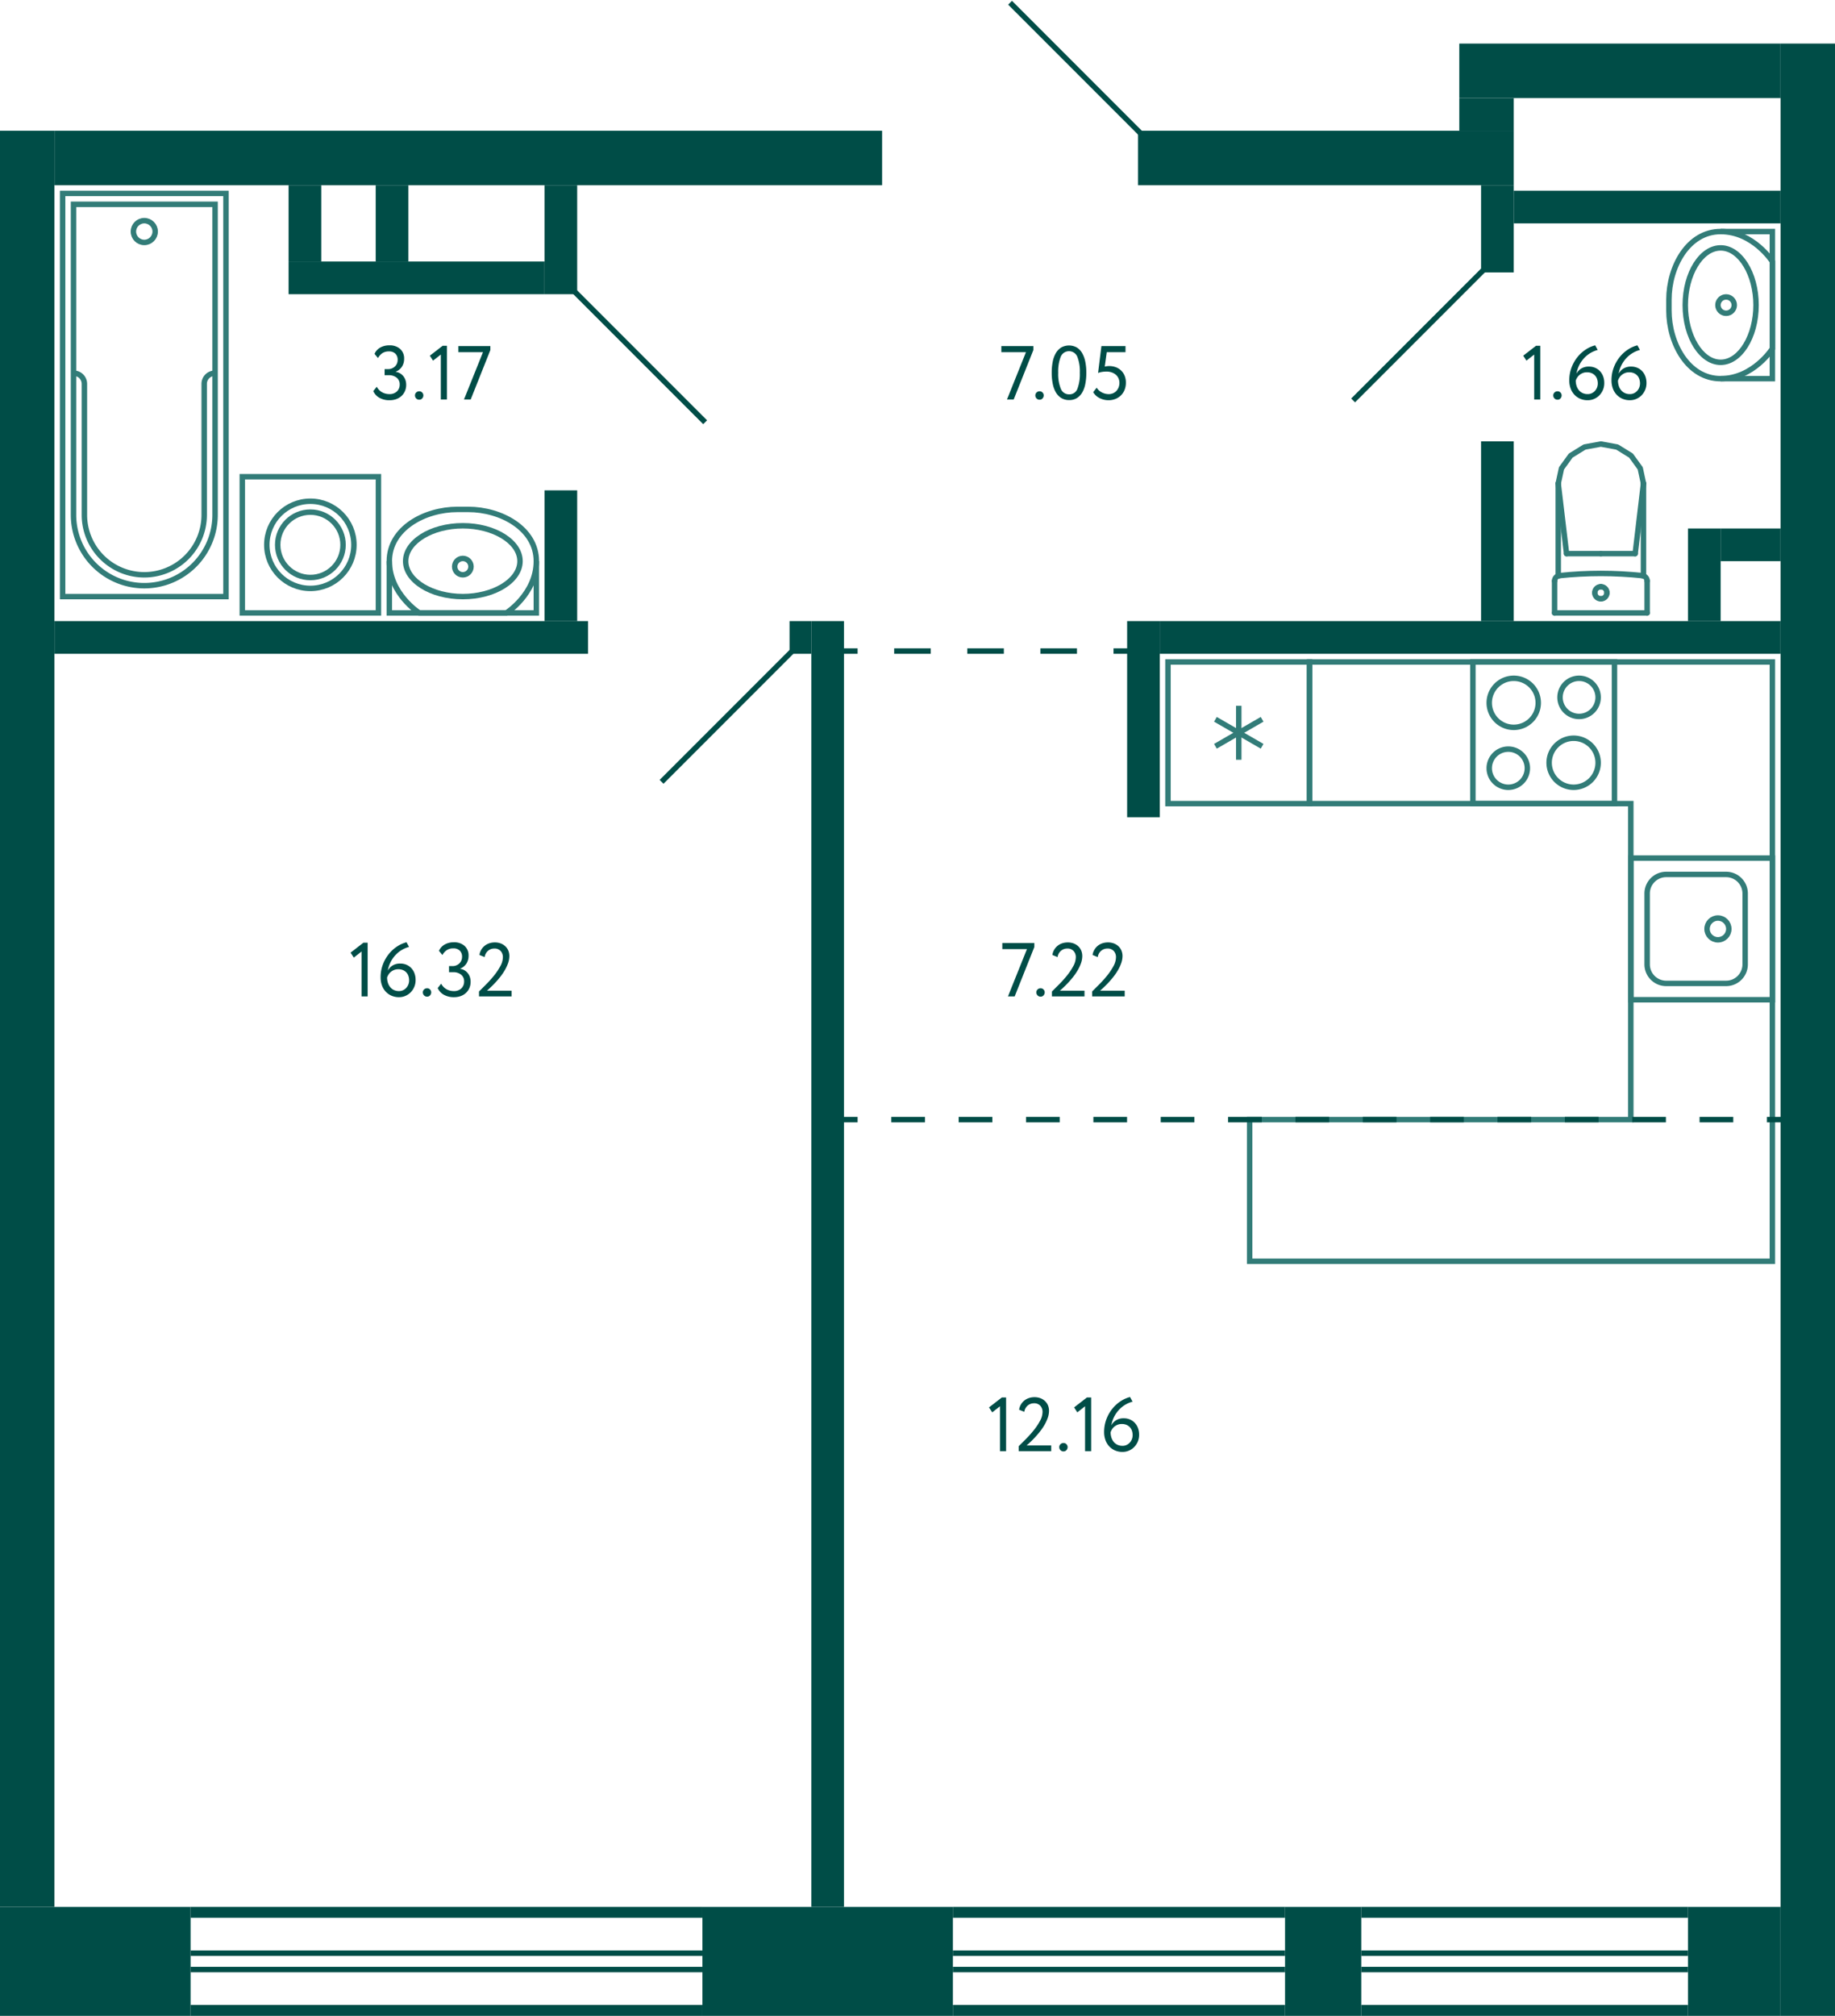 <svg xmlns="http://www.w3.org/2000/svg" width="337" height="370" viewBox="0 0 337 370">
  <title>C-10_5-10fl_2</title>
  <g id="Слой_2" data-name="Слой 2">
    <g id="C-10_5-10fl_2">
      <g id="sant">
        <g>
          <rect x="270.5" y="121.5" width="26" height="26" transform="translate(567 269) rotate(180)" fill="none" stroke="#327c78" stroke-miterlimit="10"/>
          <path d="M290,125a3,3,0,1,1-3,3,3,3,0,0,1,3-3m0-1a4,4,0,1,0,4,4,4,4,0,0,0-4-4Z" fill="#327c78"/>
          <path d="M277,138a3,3,0,1,1-3,3,3,3,0,0,1,3-3m0-1a4,4,0,1,0,4,4,4,4,0,0,0-4-4Z" fill="#327c78"/>
          <path d="M289,136a4,4,0,1,1-4,4,4.005,4.005,0,0,1,4-4m0-1a5,5,0,1,0,5,5,5,5,0,0,0-5-5Z" fill="#327c78"/>
          <path d="M278,125a4,4,0,1,1-4,4,4.005,4.005,0,0,1,4-4m0-1a5,5,0,1,0,5,5,5,5,0,0,0-5-5Z" fill="#327c78"/>
        </g>
        <g>
          <rect x="299.5" y="157.5" width="26" height="26" transform="translate(483 -142) rotate(90)" fill="none" stroke="#327c78" stroke-miterlimit="10"/>
          <path d="M317,161a3,3,0,0,1,3,3v13a3,3,0,0,1-3,3H306a3,3,0,0,1-3-3V164a3,3,0,0,1,3-3h11m0-1H306a4,4,0,0,0-4,4v13a4,4,0,0,0,4,4h11a4,4,0,0,0,4-4V164a4,4,0,0,0-4-4Z" fill="#327c78"/>
          <circle cx="315.5" cy="170.5" r="2" fill="none" stroke="#327c78" stroke-miterlimit="10"/>
        </g>
        <g>
          <rect x="214.5" y="121.5" width="26" height="26" fill="none" stroke="#327c78" stroke-miterlimit="10"/>
          <line x1="231.787" y1="132.025" x2="223.214" y2="136.975" fill="none" stroke="#327c78" stroke-miterlimit="10"/>
          <line x1="223.214" y1="132.025" x2="231.787" y2="136.975" fill="none" stroke="#327c78" stroke-miterlimit="10"/>
          <line x1="227.5" y1="139.45" x2="227.5" y2="129.55" fill="none" stroke="#327c78" stroke-miterlimit="10"/>
        </g>
        <g>
          <polyline points="316 69.5 325.5 69.5 325.5 42.5 316 42.5" fill="none" stroke="#327c78" stroke-miterlimit="10"/>
          <path d="M306.5,55v2c0,6,3.5,12.5,9.5,12.5s9.5-5.5,9.5-5.5V48s-3.5-5.5-9.5-5.5S306.5,49,306.5,55Z" fill="none" stroke="#327c78" stroke-miterlimit="10"/>
          <path d="M316,46c3.252,0,6,4.579,6,10s-2.748,10-6,10-6-4.579-6-10,2.748-10,6-10m0-1c-3.866,0-7,4.925-7,11s3.134,11,7,11,7-4.925,7-11-3.134-11-7-11Z" fill="#327c78"/>
          <circle cx="317" cy="56" r="1.5" fill="none" stroke="#327c78" stroke-miterlimit="10"/>
        </g>
        <g>
          <polyline points="98.5 103 98.5 112.5 71.5 112.5 71.5 103" fill="none" stroke="#327c78" stroke-miterlimit="10"/>
          <path d="M84,93.5h2c6,0,12.5,3.5,12.5,9.5s-5.5,9.5-5.5,9.5H77s-5.5-3.5-5.5-9.5S78,93.5,84,93.5Z" fill="none" stroke="#327c78" stroke-miterlimit="10"/>
          <path d="M85,97c5.421,0,10,2.748,10,6s-4.579,6-10,6-10-2.748-10-6,4.579-6,10-6m0-1c-6.075,0-11,3.134-11,7s4.925,7,11,7,11-3.134,11-7-4.925-7-11-7Z" fill="#327c78"/>
          <circle cx="85" cy="104" r="1.5" fill="none" stroke="#327c78" stroke-miterlimit="10"/>
        </g>
        <g>
          <line x1="294" y1="101.617" x2="300.303" y2="101.617" fill="none" stroke="#327c78" stroke-linecap="round" stroke-linejoin="round"/>
          <line x1="302.5" y1="112.5" x2="302.5" y2="106.635" fill="none" stroke="#327c78" stroke-linecap="round" stroke-linejoin="round"/>
          <polyline points="301.826 88.729 301.231 85.963 299.534 83.617 296.995 82.05 294 81.5 291.005 82.05 288.466 83.617 286.769 85.963 286.174 88.729" fill="none" stroke="#327c78" stroke-linecap="round" stroke-linejoin="round"/>
          <line x1="285.5" y1="112.5" x2="285.5" y2="106.635" fill="none" stroke="#327c78" stroke-linecap="round" stroke-linejoin="round"/>
          <polyline points="302.5 106.635 302.484 106.455 302.435 106.282 302.355 106.12 302.248 105.976 302.116 105.853 301.964 105.756 301.797 105.689 301.621 105.653" fill="none" stroke="#327c78" stroke-linecap="round" stroke-linejoin="round"/>
          <line x1="286.174" y1="105.698" x2="286.174" y2="88.729" fill="none" stroke="#327c78" stroke-linecap="round" stroke-linejoin="round"/>
          <polyline points="301.621 105.653 299.721 105.478 297.818 105.353 295.912 105.278 294.004 105.252 292.097 105.277 290.191 105.352 288.288 105.477 286.388 105.652" fill="none" stroke="#327c78" stroke-linecap="round" stroke-linejoin="round"/>
          <line x1="301.826" y1="88.75" x2="300.303" y2="101.617" fill="none" stroke="#327c78" stroke-linecap="round" stroke-linejoin="round"/>
          <line x1="286.174" y1="88.75" x2="287.697" y2="101.617" fill="none" stroke="#327c78" stroke-linecap="round" stroke-linejoin="round"/>
          <line x1="294" y1="101.617" x2="287.697" y2="101.617" fill="none" stroke="#327c78" stroke-linecap="round" stroke-linejoin="round"/>
          <line x1="301.826" y1="105.689" x2="301.826" y2="88.729" fill="none" stroke="#327c78" stroke-linecap="round" stroke-linejoin="round"/>
          <polyline points="286.388 105.652 286.21 105.687 286.042 105.753 285.888 105.85 285.755 105.972 285.646 106.117 285.566 106.28 285.517 106.454 285.5 106.635" fill="none" stroke="#327c78" stroke-linecap="round" stroke-linejoin="round"/>
          <line x1="302.5" y1="112.5" x2="285.5" y2="112.5" fill="none" stroke="#327c78" stroke-linecap="round" stroke-linejoin="round"/>
          <path d="M294,107.691a1.113,1.113,0,0,0-1.118,1.108" fill="none" stroke="#327c78" stroke-linecap="round" stroke-linejoin="round"/>
          <path d="M295.118,108.8A1.113,1.113,0,0,0,294,107.691" fill="none" stroke="#327c78" stroke-linecap="round" stroke-linejoin="round"/>
          <path d="M294,109.906a1.112,1.112,0,0,0,1.118-1.107" fill="none" stroke="#327c78" stroke-linecap="round" stroke-linejoin="round"/>
          <path d="M292.882,108.8A1.112,1.112,0,0,0,294,109.906" fill="none" stroke="#327c78" stroke-linecap="round" stroke-linejoin="round"/>
        </g>
        <g>
          <rect x="44.5" y="87.5" width="25" height="25" transform="translate(-43 157) rotate(-90)" fill="none" stroke="#327c78" stroke-miterlimit="10"/>
          <circle cx="57" cy="100" r="8" fill="none" stroke="#327c78" stroke-miterlimit="10"/>
          <circle cx="57" cy="100" r="6" fill="none" stroke="#327c78" stroke-miterlimit="10"/>
        </g>
        <g>
          <circle cx="26.5" cy="42.5" r="2" fill="none" stroke="#327c78" stroke-miterlimit="10"/>
          <path d="M13.5,68.5a1.959,1.959,0,0,1,2,2v24a11,11,0,0,0,11,11h0a11,11,0,0,0,11-11v-24a1.959,1.959,0,0,1,2-2" fill="none" stroke="#327c78" stroke-miterlimit="10"/>
          <rect x="11.5" y="35.5" width="30" height="74" fill="none" stroke="#327c78" stroke-miterlimit="10"/>
          <path d="M13.5,37.5h26a0,0,0,0,1,0,0v57a13,13,0,0,1-13,13h0a13,13,0,0,1-13-13v-57a0,0,0,0,1,0,0Z" fill="none" stroke="#327c78" stroke-miterlimit="10"/>
        </g>
        <polygon points="240.5 121.5 240.5 147.5 299.5 147.5 299.5 205.5 229.5 205.5 229.5 231.5 325.5 231.5 325.5 205.5 325.5 205.5 325.5 121.5 240.5 121.5" fill="none" stroke="#327c78" stroke-miterlimit="10"/>
      </g>
      <g id="l">
        <line x1="121.5" y1="143.5" x2="145.5" y2="119.5" fill="none" stroke="#004d47" stroke-miterlimit="10"/>
        <line x1="129.5" y1="77.5" x2="105.5" y2="53.5" fill="none" stroke="#004d47" stroke-miterlimit="10"/>
        <line x1="248.5" y1="73.5" x2="272.5" y2="49.5" fill="none" stroke="#004d47" stroke-miterlimit="10"/>
        <line x1="209.5" y1="24.5" x2="185.5" y2="0.5" fill="none" stroke="#004d47" stroke-miterlimit="10"/>
        <g>
          <line x1="327.5" y1="205.5" x2="324.5" y2="205.5" fill="none" stroke="#004d47" stroke-miterlimit="10"/>
          <line x1="318.315" y1="205.5" x2="160.593" y2="205.5" fill="none" stroke="#004d47" stroke-miterlimit="10" stroke-dasharray="6.185 6.185"/>
          <line x1="157.5" y1="205.5" x2="154.5" y2="205.5" fill="none" stroke="#004d47" stroke-miterlimit="10"/>
        </g>
        <g>
          <line x1="207.5" y1="119.5" x2="204.5" y2="119.5" fill="none" stroke="#004d47" stroke-miterlimit="10"/>
          <line x1="197.786" y1="119.5" x2="160.857" y2="119.5" fill="none" stroke="#004d47" stroke-miterlimit="10" stroke-dasharray="6.714 6.714"/>
          <line x1="157.5" y1="119.5" x2="154.5" y2="119.5" fill="none" stroke="#004d47" stroke-miterlimit="10"/>
        </g>
        <rect x="161" width="49" height="25" transform="translate(371 25) rotate(180)" fill="none"/>
      </g>
      <g id="s">
        <rect x="-158" y="182" width="326" height="10" transform="translate(-182 192) rotate(-90)" fill="#004d47"/>
        <rect y="350" width="35" height="20" fill="#004d47"/>
        <rect x="233" y="353" width="20" height="14" transform="translate(-117 603) rotate(-90)" fill="#004d47"/>
        <rect x="209" y="24" width="69" height="10" fill="#004d47"/>
        <rect x="10" y="24" width="152" height="10" fill="#004d47"/>
        <rect x="144" y="115" width="6" height="4" transform="translate(264 -30) rotate(90)" fill="#004d47"/>
        <rect x="34" y="229" width="236" height="6" transform="translate(384 80) rotate(90)" fill="#004d47"/>
        <rect x="279" y="321" width="2" height="60" transform="translate(631 71) rotate(90)" fill="#004d47"/>
        <rect x="279" y="339" width="2" height="60" transform="translate(649 89) rotate(90)" fill="#004d47"/>
        <rect x="279.5" y="328.5" width="1" height="60" transform="translate(638.5 78.5) rotate(90)" fill="#004d47"/>
        <rect x="279.5" y="331.5" width="1" height="60" transform="translate(641.5 81.5) rotate(90)" fill="#004d47"/>
        <rect x="308.5" y="351.5" width="20" height="17" transform="translate(-41.5 678.5) rotate(-90)" fill="#004d47"/>
        <rect x="81" y="304" width="2" height="94" transform="translate(433 269) rotate(90)" fill="#004d47"/>
        <rect x="81" y="322" width="2" height="94" transform="translate(451 287) rotate(90)" fill="#004d47"/>
        <rect x="81.5" y="311.5" width="1" height="94" transform="translate(440.5 276.5) rotate(90)" fill="#004d47"/>
        <rect x="81.5" y="314.5" width="1" height="94" transform="translate(443.5 279.5) rotate(90)" fill="#004d47"/>
        <rect x="129" y="350" width="46" height="20" fill="#004d47"/>
        <rect x="204.5" y="320.5" width="2" height="61" transform="translate(556.5 145.5) rotate(90)" fill="#004d47"/>
        <rect x="204.5" y="338.5" width="2" height="61" transform="translate(574.5 163.5) rotate(90)" fill="#004d47"/>
        <rect x="205" y="328" width="1" height="61" transform="translate(564 153) rotate(90)" fill="#004d47"/>
        <rect x="205" y="331" width="1" height="61" transform="translate(567 156) rotate(90)" fill="#004d47"/>
        <rect x="327" y="8" width="10" height="362" fill="#004d47"/>
        <rect x="56" y="68" width="6" height="98" transform="translate(-58 176) rotate(-90)" fill="#004d47"/>
        <rect x="100" y="90" width="6" height="24" fill="#004d47"/>
        <rect x="93" y="41" width="20" height="6" transform="translate(59 147) rotate(-90)" fill="#004d47"/>
        <rect x="267" y="60" width="6" height="114" transform="translate(153 387) rotate(-90)" fill="#004d47"/>
        <rect x="272" y="81" width="6" height="33" fill="#004d47"/>
        <rect x="267" y="39" width="16" height="6" transform="translate(233 317) rotate(-90)" fill="#004d47"/>
        <rect x="207" y="114" width="6" height="36" fill="#004d47"/>
        <rect x="49" y="38" width="14" height="6" transform="translate(97 -15) rotate(90)" fill="#004d47"/>
        <rect x="65" y="38" width="14" height="6" transform="translate(113 -31) rotate(90)" fill="#004d47"/>
        <rect x="73.5" y="27.5" width="6" height="47" transform="translate(127.5 -25.5) rotate(90)" fill="#004d47"/>
        <rect x="268" y="8" width="59" height="10" fill="#004d47"/>
        <rect x="299.5" y="13.5" width="6" height="49" transform="translate(340.5 -264.5) rotate(90)" fill="#004d47"/>
        <rect x="270" y="16" width="6" height="10" transform="translate(294 -252) rotate(90)" fill="#004d47"/>
        <rect x="310" y="97" width="6" height="17" fill="#004d47"/>
        <rect x="316" y="97" width="11" height="6" fill="#004d47"/>
      </g>
      <g id="t">
        <g>
          <g>
            <path d="M66.733,173.032h.785v9.856H66.4v-8.246l-1.427,1.12-.588-.91Z" fill="#004d47"/>
            <path d="M69.9,179.416a6.624,6.624,0,0,1,.442-2.458,7,7,0,0,1,1.134-1.938,6.5,6.5,0,0,1,1.533-1.352,5.64,5.64,0,0,1,1.651-.72l.462.854a5.13,5.13,0,0,0-1.288.531,5.24,5.24,0,0,0-1.154.911,5.56,5.56,0,0,0-.91,1.274,5.646,5.646,0,0,0-.553,1.638,2.475,2.475,0,0,1,.86-.931,2.6,2.6,0,0,1,1.449-.371,2.816,2.816,0,0,1,1.114.217,2.607,2.607,0,0,1,.888.616,2.8,2.8,0,0,1,.588.952,3.4,3.4,0,0,1,.21,1.225,3.176,3.176,0,0,1-.259,1.309,3.212,3.212,0,0,1-.678.994,3.013,3.013,0,0,1-.966.637,2.934,2.934,0,0,1-1.12.224,3.407,3.407,0,0,1-1.456-.294,3.23,3.23,0,0,1-1.065-.784,3.343,3.343,0,0,1-.658-1.148A4.283,4.283,0,0,1,69.9,179.416Zm1.191,0a3.159,3.159,0,0,0,.14.952,2.386,2.386,0,0,0,.413.791,1.972,1.972,0,0,0,.685.546,2.158,2.158,0,0,0,.959.2,1.7,1.7,0,0,0,.742-.161,1.878,1.878,0,0,0,.581-.427,1.968,1.968,0,0,0,.385-.623,2.026,2.026,0,0,0,.141-.749,2.5,2.5,0,0,0-.126-.8,1.764,1.764,0,0,0-.378-.651,1.836,1.836,0,0,0-.623-.435,2.175,2.175,0,0,0-.861-.16,2.071,2.071,0,0,0-.778.139,2.263,2.263,0,0,0-.6.358,1.959,1.959,0,0,0-.427.49A2.547,2.547,0,0,0,71.088,179.416Z" fill="#004d47"/>
            <path d="M77.653,182.132a.729.729,0,0,1,.217-.511.759.759,0,0,1,.581-.231.685.685,0,0,1,.531.231.739.739,0,0,1,.211.511.815.815,0,0,1-.211.56.675.675,0,0,1-.531.238.747.747,0,0,1-.581-.238A.8.8,0,0,1,77.653,182.132Z" fill="#004d47"/>
            <path d="M83.351,183.028a3.708,3.708,0,0,1-1.806-.427,2.64,2.64,0,0,1-1.162-1.253l.643-.8a2.425,2.425,0,0,0,.981,1.022,2.679,2.679,0,0,0,1.3.336,1.933,1.933,0,0,0,1.428-.5,1.711,1.711,0,0,0,.5-1.26,1.527,1.527,0,0,0-.56-1.253,2.209,2.209,0,0,0-1.442-.455h-.77v-1.12h.7a1.63,1.63,0,0,0,.63-.127,1.832,1.832,0,0,0,.546-.342,1.577,1.577,0,0,0,.378-.533,1.688,1.688,0,0,0,.14-.692,1.528,1.528,0,0,0-.421-1.142,1.607,1.607,0,0,0-1.175-.412,2.133,2.133,0,0,0-1.211.322,2.536,2.536,0,0,0-.8.9l-.63-.77a2.442,2.442,0,0,1,1.05-1.162,3.336,3.336,0,0,1,1.68-.406,2.838,2.838,0,0,1,1.966.657,2.317,2.317,0,0,1,.736,1.821,2.61,2.61,0,0,1-.385,1.414,2.418,2.418,0,0,1-1.142.938v.042a2.131,2.131,0,0,1,.813.287,2.175,2.175,0,0,1,.595.539,2.369,2.369,0,0,1,.371.714,2.678,2.678,0,0,1,.126.826,2.813,2.813,0,0,1-.239,1.183,2.661,2.661,0,0,1-.65.9,2.849,2.849,0,0,1-.974.567A3.676,3.676,0,0,1,83.351,183.028Z" fill="#004d47"/>
            <path d="M87.971,181.978q.6-.588,1.358-1.352a20.284,20.284,0,0,0,1.428-1.6,11.279,11.279,0,0,0,1.134-1.7,3.486,3.486,0,0,0,.463-1.645,1.655,1.655,0,0,0-.4-1.12,1.5,1.5,0,0,0-1.2-.462,1.765,1.765,0,0,0-1.092.384,1.864,1.864,0,0,0-.658,1.184l-.952-.393a2.639,2.639,0,0,1,.973-1.693,2.682,2.682,0,0,1,.84-.448,3.137,3.137,0,0,1,.987-.154,2.985,2.985,0,0,1,1.19.217,2.518,2.518,0,0,1,.84.567,2.25,2.25,0,0,1,.5.791,2.622,2.622,0,0,1,.161.9,4.015,4.015,0,0,1-.252,1.379,7.732,7.732,0,0,1-.644,1.344,10.791,10.791,0,0,1-.868,1.239q-.475.588-.938,1.071t-.84.833q-.378.35-.574.518h4.522v1.05H87.971Z" fill="#004d47"/>
          </g>
          <g>
            <path d="M71.521,73.46a3.714,3.714,0,0,1-1.806-.427,2.638,2.638,0,0,1-1.161-1.253l.643-.8A2.423,2.423,0,0,0,70.177,72a2.682,2.682,0,0,0,1.3.336,1.934,1.934,0,0,0,1.429-.5,1.71,1.71,0,0,0,.5-1.26,1.527,1.527,0,0,0-.56-1.253,2.217,2.217,0,0,0-1.442-.455h-.77v-1.12h.7a1.647,1.647,0,0,0,.63-.126,1.84,1.84,0,0,0,.547-.343,1.6,1.6,0,0,0,.378-.532,1.693,1.693,0,0,0,.14-.693,1.524,1.524,0,0,0-.421-1.141,1.606,1.606,0,0,0-1.175-.413,2.131,2.131,0,0,0-1.211.322,2.547,2.547,0,0,0-.806.9l-.629-.77a2.445,2.445,0,0,1,1.049-1.162,3.338,3.338,0,0,1,1.68-.406,2.835,2.835,0,0,1,1.967.658,2.315,2.315,0,0,1,.736,1.82,2.61,2.61,0,0,1-.386,1.414,2.4,2.4,0,0,1-1.141.938v.042a2.126,2.126,0,0,1,.812.287,2.177,2.177,0,0,1,.595.539,2.349,2.349,0,0,1,.372.714,2.683,2.683,0,0,1,.126.826,2.828,2.828,0,0,1-.239,1.183,2.65,2.65,0,0,1-.651.9,2.844,2.844,0,0,1-.973.567A3.652,3.652,0,0,1,71.521,73.46Z" fill="#004d47"/>
            <path d="M76.211,72.564a.729.729,0,0,1,.217-.511.761.761,0,0,1,.581-.231.687.687,0,0,1,.532.231.742.742,0,0,1,.21.511.819.819,0,0,1-.21.56.677.677,0,0,1-.532.238.748.748,0,0,1-.581-.238A.8.8,0,0,1,76.211,72.564Z" fill="#004d47"/>
            <path d="M81.293,63.464h.784V73.32h-1.12V65.074l-1.428,1.12-.588-.91Z" fill="#004d47"/>
            <path d="M84.177,63.52h5.88v.728L86.445,73.32H85.213L88.7,64.64H84.177Z" fill="#004d47"/>
          </g>
          <g>
            <path d="M282.093,63.464h.784V73.32h-1.12V65.074l-1.427,1.12-.588-.91Z" fill="#004d47"/>
            <path d="M285.258,72.564a.729.729,0,0,1,.217-.511.758.758,0,0,1,.581-.231.685.685,0,0,1,.531.231.739.739,0,0,1,.211.511.815.815,0,0,1-.211.56.675.675,0,0,1-.531.238.745.745,0,0,1-.581-.238A.8.8,0,0,1,285.258,72.564Z" fill="#004d47"/>
            <path d="M288.2,69.848a6.615,6.615,0,0,1,.441-2.457,6.992,6.992,0,0,1,1.134-1.939,6.493,6.493,0,0,1,1.533-1.351,5.634,5.634,0,0,1,1.652-.721l.462.854a5.067,5.067,0,0,0-1.288.532,5.234,5.234,0,0,0-1.155.91,5.611,5.611,0,0,0-1.463,2.912,2.486,2.486,0,0,1,.861-.931,2.6,2.6,0,0,1,1.449-.371,2.815,2.815,0,0,1,1.113.217,2.611,2.611,0,0,1,.889.616,2.82,2.82,0,0,1,.588.952,3.423,3.423,0,0,1,.21,1.225,3.176,3.176,0,0,1-.259,1.309,3.215,3.215,0,0,1-.679.994,2.992,2.992,0,0,1-.966.637,2.934,2.934,0,0,1-1.12.224,3.407,3.407,0,0,1-1.456-.294,3.226,3.226,0,0,1-1.064-.784,3.327,3.327,0,0,1-.658-1.148A4.256,4.256,0,0,1,288.2,69.848Zm1.19,0a3.186,3.186,0,0,0,.14.952,2.4,2.4,0,0,0,.413.791,1.985,1.985,0,0,0,.686.546,2.152,2.152,0,0,0,.959.2,1.7,1.7,0,0,0,.742-.161,1.89,1.89,0,0,0,.581-.427,1.968,1.968,0,0,0,.385-.623,2.041,2.041,0,0,0,.14-.749,2.507,2.507,0,0,0-.126-.8,1.772,1.772,0,0,0-.378-.651,1.82,1.82,0,0,0-.623-.434,2.154,2.154,0,0,0-.861-.161,2.046,2.046,0,0,0-.777.14,2.24,2.24,0,0,0-.6.357,2.016,2.016,0,0,0-.427.49A2.547,2.547,0,0,0,289.387,69.848Z" fill="#004d47"/>
            <path d="M295.953,69.848a6.615,6.615,0,0,1,.441-2.457,6.992,6.992,0,0,1,1.134-1.939,6.493,6.493,0,0,1,1.533-1.351,5.622,5.622,0,0,1,1.652-.721l.462.854a5.067,5.067,0,0,0-1.288.532,5.234,5.234,0,0,0-1.155.91,5.611,5.611,0,0,0-1.463,2.912,2.486,2.486,0,0,1,.861-.931,2.6,2.6,0,0,1,1.449-.371,2.815,2.815,0,0,1,1.113.217,2.611,2.611,0,0,1,.889.616,2.82,2.82,0,0,1,.588.952,3.423,3.423,0,0,1,.21,1.225,3.163,3.163,0,0,1-.938,2.3,2.992,2.992,0,0,1-.966.637,2.934,2.934,0,0,1-1.12.224,3.407,3.407,0,0,1-1.456-.294,3.226,3.226,0,0,1-1.064-.784,3.311,3.311,0,0,1-.658-1.148A4.256,4.256,0,0,1,295.953,69.848Zm1.19,0a3.155,3.155,0,0,0,.14.952,2.4,2.4,0,0,0,.413.791,1.976,1.976,0,0,0,.686.546,2.152,2.152,0,0,0,.959.2,1.7,1.7,0,0,0,.742-.161,1.9,1.9,0,0,0,.581-.427,1.968,1.968,0,0,0,.385-.623,2.041,2.041,0,0,0,.14-.749,2.507,2.507,0,0,0-.126-.8,1.772,1.772,0,0,0-.378-.651,1.82,1.82,0,0,0-.623-.434,2.157,2.157,0,0,0-.861-.161,2.046,2.046,0,0,0-.777.14,2.24,2.24,0,0,0-.6.357,2.016,2.016,0,0,0-.427.49A2.547,2.547,0,0,0,297.143,69.848Z" fill="#004d47"/>
          </g>
          <g>
            <path d="M184.078,173.088h5.88v.728l-3.612,9.072h-1.232l3.486-8.68h-4.522Z" fill="#004d47"/>
            <path d="M190.322,182.132a.73.73,0,0,1,.217-.511.758.758,0,0,1,.581-.231.685.685,0,0,1,.531.231.741.741,0,0,1,.211.511.814.814,0,0,1-.211.56.675.675,0,0,1-.531.238.745.745,0,0,1-.581-.238A.8.8,0,0,1,190.322,182.132Z" fill="#004d47"/>
            <path d="M193.191,181.978q.6-.588,1.358-1.351a20.134,20.134,0,0,0,1.429-1.6,11.22,11.22,0,0,0,1.133-1.7,3.486,3.486,0,0,0,.463-1.645,1.657,1.657,0,0,0-.4-1.12,1.492,1.492,0,0,0-1.2-.462,1.764,1.764,0,0,0-1.092.385,1.857,1.857,0,0,0-.658,1.183l-.953-.392a2.64,2.64,0,0,1,.344-.973,2.649,2.649,0,0,1,1.469-1.169,3.168,3.168,0,0,1,.988-.154,3.006,3.006,0,0,1,1.19.217,2.543,2.543,0,0,1,.839.567,2.248,2.248,0,0,1,.5.791,2.646,2.646,0,0,1,.161.9,4.011,4.011,0,0,1-.252,1.379,7.732,7.732,0,0,1-.644,1.344,11.046,11.046,0,0,1-.868,1.239q-.477.588-.938,1.071c-.309.322-.588.6-.84.833s-.444.406-.575.518h4.522v1.05h-5.978Z" fill="#004d47"/>
            <path d="M200.569,181.978q.6-.588,1.358-1.351a19.927,19.927,0,0,0,1.428-1.6,11.154,11.154,0,0,0,1.134-1.7,3.486,3.486,0,0,0,.463-1.645,1.657,1.657,0,0,0-.4-1.12,1.493,1.493,0,0,0-1.2-.462,1.764,1.764,0,0,0-1.091.385,1.862,1.862,0,0,0-.659,1.183l-.952-.392A2.622,2.622,0,0,1,201,174.3a2.64,2.64,0,0,1,1.469-1.169,3.168,3.168,0,0,1,.988-.154,3.006,3.006,0,0,1,1.19.217,2.554,2.554,0,0,1,.839.567,2.231,2.231,0,0,1,.5.791,2.623,2.623,0,0,1,.162.9,4.011,4.011,0,0,1-.252,1.379,7.732,7.732,0,0,1-.644,1.344,10.925,10.925,0,0,1-.869,1.239q-.476.588-.938,1.071t-.839.833c-.252.234-.444.406-.575.518h4.522v1.05h-5.978Z" fill="#004d47"/>
          </g>
          <g>
            <path d="M183.986,256.5h.785v9.856H183.65v-8.246l-1.427,1.12-.588-.91Z" fill="#004d47"/>
            <path d="M187.081,265.445q.6-.587,1.357-1.351a20.134,20.134,0,0,0,1.429-1.6,11.171,11.171,0,0,0,1.133-1.7,3.474,3.474,0,0,0,.463-1.644,1.653,1.653,0,0,0-.4-1.121,1.492,1.492,0,0,0-1.2-.462,1.76,1.76,0,0,0-1.092.385,1.86,1.86,0,0,0-.658,1.183l-.952-.392a2.61,2.61,0,0,1,.343-.972,2.65,2.65,0,0,1,.63-.722,2.689,2.689,0,0,1,.84-.447,3.128,3.128,0,0,1,.987-.155,3.006,3.006,0,0,1,1.19.217,2.535,2.535,0,0,1,.84.568,2.25,2.25,0,0,1,.5.791,2.616,2.616,0,0,1,.161.9,4.011,4.011,0,0,1-.252,1.379,7.741,7.741,0,0,1-.644,1.345,11.126,11.126,0,0,1-.868,1.238q-.477.588-.938,1.071t-.84.833c-.252.234-.444.406-.574.519h4.522v1.049h-5.978Z" fill="#004d47"/>
            <path d="M194.529,265.6a.731.731,0,0,1,.217-.512.761.761,0,0,1,.581-.231.689.689,0,0,1,.531.231.741.741,0,0,1,.211.512.813.813,0,0,1-.211.559.675.675,0,0,1-.531.238.745.745,0,0,1-.581-.238A.8.8,0,0,1,194.529,265.6Z" fill="#004d47"/>
            <path d="M199.61,256.5h.784v9.856h-1.12v-8.246l-1.428,1.12-.588-.91Z" fill="#004d47"/>
            <path d="M202.774,262.883a6.615,6.615,0,0,1,.441-2.457,7.021,7.021,0,0,1,1.134-1.939,6.515,6.515,0,0,1,1.533-1.351,5.634,5.634,0,0,1,1.652-.721l.462.855a5.078,5.078,0,0,0-1.288.531,5.264,5.264,0,0,0-1.155.91,5.621,5.621,0,0,0-.91,1.274,5.7,5.7,0,0,0-.553,1.638,2.486,2.486,0,0,1,.861-.931,2.6,2.6,0,0,1,1.449-.371,2.832,2.832,0,0,1,1.113.217,2.639,2.639,0,0,1,.889.616,2.82,2.82,0,0,1,.588.952,3.427,3.427,0,0,1,.21,1.225,3.159,3.159,0,0,1-.938,2.3,2.976,2.976,0,0,1-.966.637,2.912,2.912,0,0,1-1.12.224,3.407,3.407,0,0,1-1.456-.294,3.212,3.212,0,0,1-1.064-.784A3.322,3.322,0,0,1,203,264.27,4.289,4.289,0,0,1,202.774,262.883Zm1.19,0a3.181,3.181,0,0,0,.14.952,2.4,2.4,0,0,0,.413.791,1.973,1.973,0,0,0,.686.546,2.142,2.142,0,0,0,.959.2,1.7,1.7,0,0,0,.742-.161,1.874,1.874,0,0,0,.581-.427,1.968,1.968,0,0,0,.385-.623,2.038,2.038,0,0,0,.14-.749,2.507,2.507,0,0,0-.126-.8,1.772,1.772,0,0,0-.378-.651,1.834,1.834,0,0,0-.623-.434,2.15,2.15,0,0,0-.861-.161,2.05,2.05,0,0,0-.777.14,2.283,2.283,0,0,0-.6.357,2.016,2.016,0,0,0-.427.49A2.547,2.547,0,0,0,203.964,262.883Z" fill="#004d47"/>
          </g>
          <g>
            <path d="M183.9,63.521h5.879v.727l-3.611,9.072h-1.232l3.485-8.68H183.9Z" fill="#004d47"/>
            <path d="M190.14,72.564a.729.729,0,0,1,.216-.511.761.761,0,0,1,.582-.231.685.685,0,0,1,.531.231.745.745,0,0,1,.211.511.818.818,0,0,1-.211.56.675.675,0,0,1-.531.238.749.749,0,0,1-.582-.238A.8.8,0,0,1,190.14,72.564Z" fill="#004d47"/>
            <path d="M193.149,68.42a10.366,10.366,0,0,1,.183-2.023,5.03,5.03,0,0,1,.573-1.582,2.954,2.954,0,0,1,.994-1.036,2.934,2.934,0,0,1,2.856,0,2.885,2.885,0,0,1,.987,1.036,5.263,5.263,0,0,1,.574,1.582,10.047,10.047,0,0,1,.189,2.023,10.473,10.473,0,0,1-.182,2.03,5.026,5.026,0,0,1-.567,1.582,2.933,2.933,0,0,1-.98,1.03,2.634,2.634,0,0,1-1.421.37,2.708,2.708,0,0,1-1.435-.37,2.961,2.961,0,0,1-1-1.03,5.055,5.055,0,0,1-.581-1.582A10.147,10.147,0,0,1,193.149,68.42Zm1.19,0a7.1,7.1,0,0,0,.483,2.934,1.6,1.6,0,0,0,1.533,1.028,1.547,1.547,0,0,0,1.512-1.028,7.6,7.6,0,0,0,.448-2.934,7.387,7.387,0,0,0-.461-2.933,1.648,1.648,0,0,0-3.06.014A7.511,7.511,0,0,0,194.339,68.42Z" fill="#004d47"/>
            <path d="M202.277,63.521H206.7V64.64h-3.444l-.363,2.646a2.83,2.83,0,0,1,.363-.07,3.13,3.13,0,0,1,.42-.028,3.547,3.547,0,0,1,1.24.21,2.784,2.784,0,0,1,.979.609,2.824,2.824,0,0,1,.645.959,3.3,3.3,0,0,1,.23,1.26,3.486,3.486,0,0,1-.251,1.358,2.947,2.947,0,0,1-1.716,1.659,3.459,3.459,0,0,1-1.224.217,3.628,3.628,0,0,1-.8-.091A3.567,3.567,0,0,1,202,73.1a2.977,2.977,0,0,1-.694-.462,2.722,2.722,0,0,1-.538-.658l.643-.826a2.342,2.342,0,0,0,.98.889,2.755,2.755,0,0,0,1.218.3,2.012,2.012,0,0,0,.785-.153,1.847,1.847,0,0,0,.622-.428,2.04,2.04,0,0,0,.413-.658,2.215,2.215,0,0,0,.155-.832,2.046,2.046,0,0,0-.168-.82,1.877,1.877,0,0,0-.476-.658,2.332,2.332,0,0,0-.75-.434,2.866,2.866,0,0,0-.987-.161,4.952,4.952,0,0,0-.875.077,3.394,3.394,0,0,0-.664.175Z" fill="#004d47"/>
          </g>
        </g>
      </g>
    </g>
  </g>
</svg>
